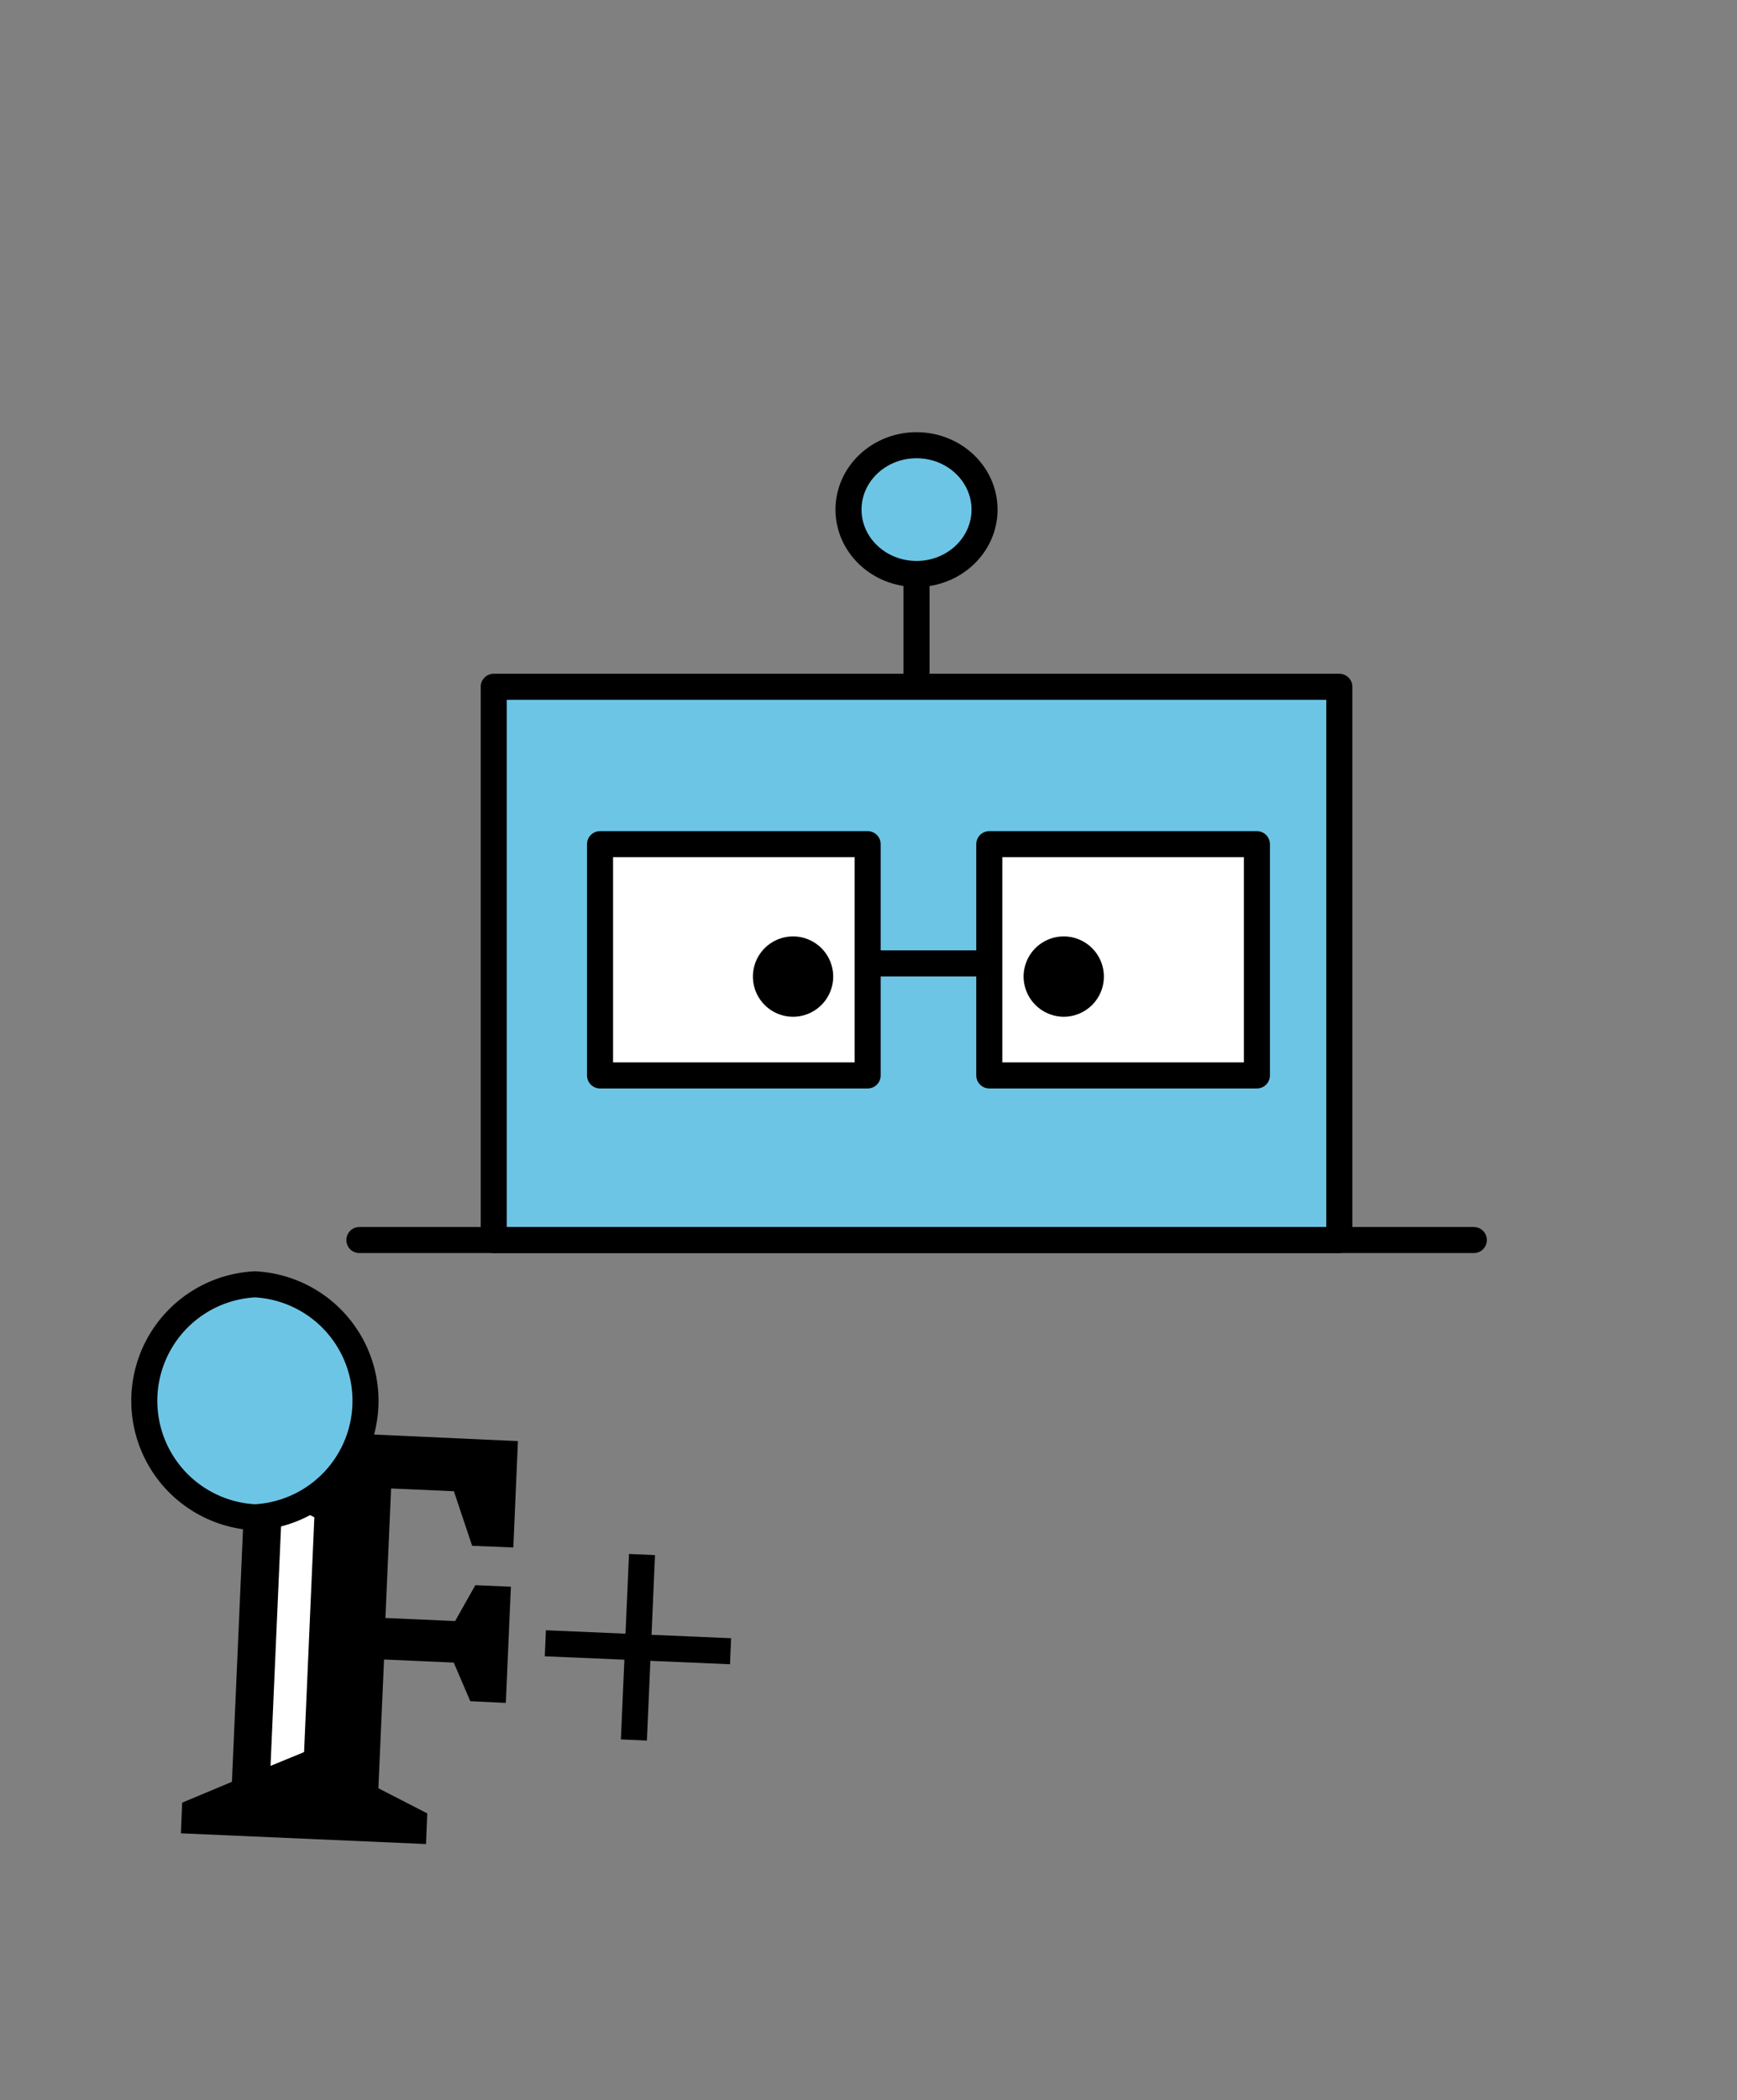 <svg id="Ebene_1" data-name="Ebene 1" xmlns="http://www.w3.org/2000/svg" viewBox="0 0 113.39 137.03"><rect x="0" y="0" width="113.39" height="137.03" fill="#808080" stroke="none"/><defs><style>.cls-1,.cls-5{fill:#fff;}.cls-2,.cls-6{fill:none;}.cls-2,.cls-3,.cls-4,.cls-5,.cls-6{stroke:#000;stroke-width:1.7px;}.cls-3,.cls-4{fill:#6dc5e6;}.cls-4,.cls-5{stroke-linejoin:round;}.cls-5{stroke-linecap:square;}.cls-6{stroke-linecap:round;stroke-miterlimit:10;}</style></defs><polygon class="cls-1" points="17 95.77 17.2 117.57 23.64 116.69 24.51 106.13 24.49 97.96 21.94 95.71 17 95.77"/><path d="M18.42,97.93,20.52,99l-.67,15.32-2.19.9ZM13,93.08,12.86,95,16,96.67l-.86,19.59-3.25,1.36-.08,2,16,.7.08-2-3.19-1.64.37-8.4,4.55.2L30.7,111l2.32.11.33-7.58-2.32-.1-1.32,2.34-4.55-.2.37-8.45,4.1.18,1.19,3.56,2.69.11.3-6.94Z"/><path class="cls-2" d="M41.91,101.43l-.53,12.1m-5.78-6.31,12.09.52"/><path class="cls-3" d="M16.64,99a7.61,7.61,0,0,0,0-15.2,7.61,7.61,0,0,0,0,15.2Z"/><rect class="cls-4" x="32.23" y="44.81" width="55.2" height="36.1"/><line class="cls-2" x1="59.83" y1="34.92" x2="59.83" y2="45.19"/><ellipse class="cls-3" cx="59.83" cy="33.25" rx="4.44" ry="4.2"/><rect class="cls-5" x="39.17" y="55.08" width="17.47" height="15.09"/><rect class="cls-5" x="64.58" y="55.08" width="17.47" height="15.09"/><line class="cls-2" x1="57.45" y1="62.86" x2="64.38" y2="62.86"/><path d="M51.76,66.34a2.62,2.62,0,1,0-2.61-2.62,2.62,2.62,0,0,0,2.61,2.62"/><path d="M69.44,66.34a2.62,2.62,0,1,0-2.62-2.62,2.63,2.63,0,0,0,2.62,2.62"/><line class="cls-6" x1="96.21" y1="80.91" x2="23.46" y2="80.91"/></svg>